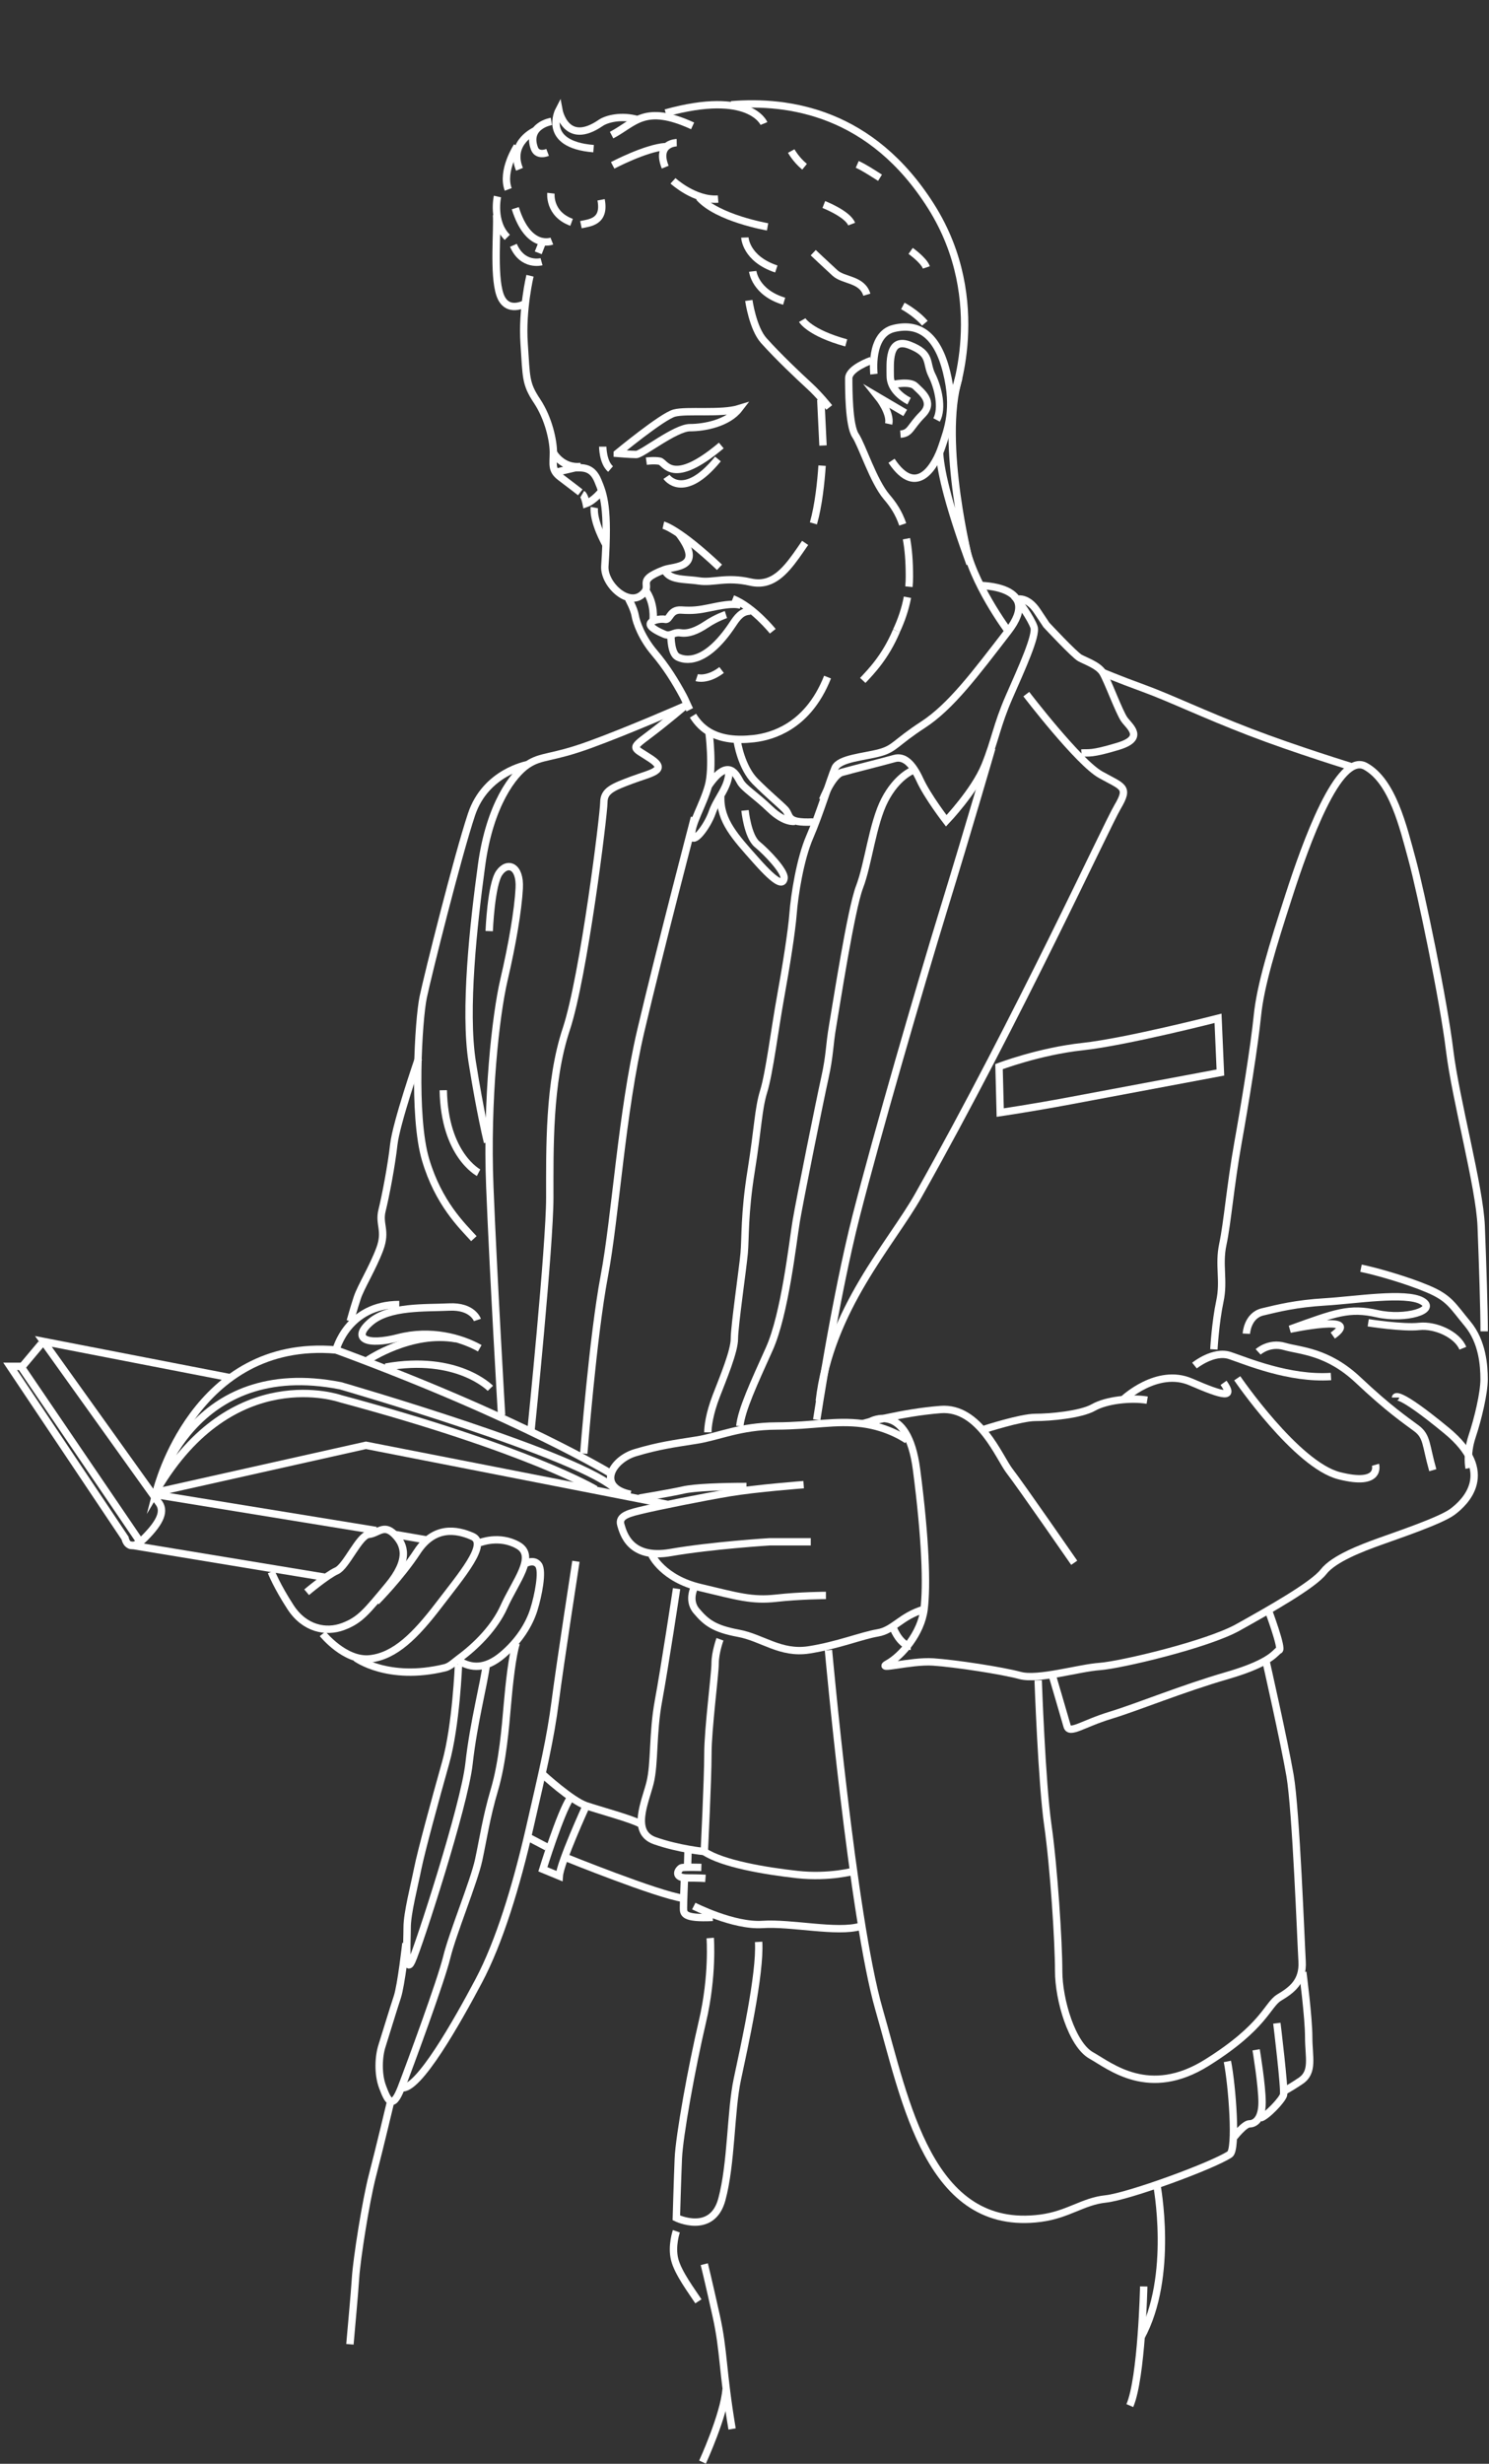 <?xml version="1.0" encoding="UTF-8"?>
<svg xmlns="http://www.w3.org/2000/svg" viewBox="0 0 404 668" width="404" height="668" fill="none" stroke="white" stroke-width="2" stroke-miterlimit="10">
  <rect x="0" y="0" width="404" height="668" fill="#333333" stroke="none"/>
  <g transform="translate(0, 26)">
    <path d="M265.75 132.74C265.75 132.74 283.16 132.67 273.56 145.1C264.62 156.69 258.01 165.57 250.43 170.5C242.85 175.43 242.85 176.95 238.68 178.08C234.51 179.22 227.68 179.6 226.55 182.25C225.41 184.9 222.38 194.76 219.73 200.83C217.08 206.9 215.56 216.75 215.18 221.68C214.8 226.61 213.28 236.09 211.77 244.43C210.25 252.77 208.74 264.9 207.22 269.83C205.7 274.76 205.7 279.69 203.81 291.44C201.91 303.19 202.29 309.64 201.91 313.81C201.53 317.98 199.26 333.53 199.26 336.94C199.26 340.35 196.23 347.56 194.33 352.49C192.43 357.42 192.06 360.83 192.06 362.35"></path>
    <path d="M143.8 48.76C143.8 48.76 141.58 57.97 142.21 67.17C142.84 76.38 142.53 77.96 145.7 82.72C148.87 87.48 150.14 93.51 150.14 96.69C150.14 99.87 149.51 101.45 152.04 103.36C154.58 105.26 157.44 107.49 157.44 107.49"></path>
    <path d="M161.26 111.61C161.26 111.61 160.63 114.78 164.43 121.77"></path>
    <path d="M155.86 100.82C158.08 100.82 160.62 100.5 162.21 104.31C163.8 108.12 165.17 111.65 164.11 127.48C163.79 132.24 170.14 138.27 173.95 135.42C177.76 132.56 171.74 131.65 180.3 128.44C182.84 127.49 191.41 128.12 184.11 118.6"></path>
    <path d="M179.98 116.38C179.98 116.38 184.11 117.33 195.22 127.81"></path>
    <path d="M237.12 75.43C237.12 75.43 235.85 64.64 242.52 63.05C249.19 61.46 254.27 64.64 256.81 74.8C259.35 84.96 257.13 90.35 255.54 95.12C253.95 99.88 248.87 109.41 241.89 98.93"></path>
    <path d="M165.94 10.63C172.29 7.31 174.83 2.13 187.92 8.13"></path>
    <path d="M207.28 7.49C207.28 7.49 203.47 -1.72 180.61 4.63"></path>
    <path d="M258.39 82.41C258.39 82.41 268.87 55.74 252.68 30.03C236.49 4.32 213.95 1.14 198.4 2.41"></path>
    <path d="M254.94 97C255.3 102.51 257.76 112.08 263.16 126.85C263.16 126.85 254.75 93.92 260.14 76.46"></path>
    <path d="M200.04 175.06C200.04 175.06 201.09 182.04 204.92 185.87C208.75 189.7 211.2 191.62 212.94 193.37C214.68 195.11 212.94 197.21 220.61 196.86"></path>
    <path d="M192.37 172.62C192.37 172.62 193.59 182.04 192.2 187.09C190.81 192.14 187.49 197.38 187.67 200.34C187.84 203.3 191.86 198.25 193.25 194.24C194.65 190.23 197.78 187.44 197.78 183.08"></path>
    <path d="M215.56 196.69C215.56 196.69 212.94 197.21 208.93 193.38C204.92 189.54 201.95 187.8 200.91 186.06C199.86 184.32 197.77 178.91 192.19 187.11"></path>
    <path d="M142.61 56.26C142.61 56.26 137.45 59.29 135.63 53.83C133.81 48.37 135.02 36.23 134.72 32.29"></path>
    <path d="M163.54 95.1C163.54 95.1 163.54 99.35 165.66 101.17"></path>
    <path d="M167.48 96.92C167.48 96.92 179.61 86.91 182.95 86C186.29 85.09 195.69 86.3 200.55 84.79C197.52 88.73 191.15 89.95 187.2 89.95C183.25 89.95 174.15 97.23 172.64 97.23C171.13 97.23 167.48 96.93 167.48 96.93V96.92Z"></path>
    <path d="M175.37 99.04C175.37 99.04 177.49 98.74 179.01 99.04C180.53 99.34 182.35 106.02 195.7 94.79"></path>
    <path d="M180.83 103.29C180.83 103.29 185.38 109.96 194.79 98.44"></path>
    <path d="M177.19 142.12C177.19 142.12 177.8 137.57 175.07 133.93"></path>
    <path d="M182.05 146.67C182.05 146.67 182.05 151.22 183.87 152.13C185.69 153.04 191.26 154.54 198.74 143.33C199.95 141.51 201.17 139.69 203.59 139.69"></path>
    <path d="M188.02 168.04C190.33 171.77 194.53 175.38 204.5 174.27C205.18 174.19 205.93 174.08 206.72 173.91C209.69 173.28 213.31 171.91 216.73 169C217.71 168.16 218.68 167.19 219.61 166.08C221.45 163.87 223.14 161.09 224.53 157.58"></path>
    <path d="M170.52 136.35C170.52 136.35 172.04 139.08 172.34 140.9C172.64 142.72 174.16 146.97 177.5 150.91C180.84 154.85 183.26 158.8 185.39 162.74C185.92 163.73 186.43 165.04 187.14 166.44"></path>
    <path d="M243.22 145.06C240.18 152.24 236.24 156.18 234.09 158.48"></path>
    <path d="M246.21 135.93C245.6 139.17 244.53 142.24 243.21 145.05"></path>
    <path d="M245.94 120.06C246.46 122.81 246.74 126.15 246.74 130.34C246.74 131.26 246.7 132.17 246.61 133.07"></path>
    <path d="M236.35 71.74C236.35 71.74 230.28 73.86 230.28 76.59C230.28 79.32 230.28 89.33 232.1 92.06C233.92 94.79 236.95 104.5 240.59 108.75C242.36 110.81 243.85 113.03 244.93 116.18"></path>
    <path d="M218.45 121.19C215.09 126.11 212.23 130.38 208.28 131.67C206.88 132.13 205.34 132.21 203.59 131.81C196.92 130.29 193.58 132.11 189.63 131.51C188.45 131.33 187.26 131.25 186.14 131.15C183.5 130.91 181.21 130.56 180.31 128.45"></path>
    <path d="M223.05 100.25C222.75 104.69 222.1 110.99 220.7 115.9"></path>
    <path d="M222.7 82.35L223.3 94.79"></path>
    <path d="M196.96 140.63C196.96 140.63 194.43 141.44 191.7 143.26C188.97 145.08 186.75 145.89 184.62 145.58C182.5 145.28 181.99 146.89 179.87 145.78C179.87 145.78 176.64 144.47 176.43 143.35C176.23 142.24 179.16 141.63 180.47 141.93C181.78 142.23 181.68 139.2 184.82 139.4C187.96 139.6 189.57 139.4 192.5 138.79C195.43 138.18 198.77 137.48 200.99 138.08"></path>
    <path d="M209.67 145.15C209.67 145.15 204.42 138.59 198.79 136.34"></path>
    <path d="M189.04 157.72C189.04 157.72 191.85 158.66 195.79 155.66"></path>
    <path d="M223.17 190.91C223.17 190.91 225.8 184.16 228.42 183.41C231.05 182.66 240.05 180.41 242.67 179.66C245.3 178.91 247.55 180.97 249.61 185.47C251.67 189.97 256.74 196.54 256.74 196.54C256.74 196.54 264.43 188.48 267.24 181.54C270.05 174.6 270.43 170.66 273.8 162.97C277.18 155.28 281.3 146.28 280.55 144.03C279.8 141.78 276.42 136.9 275.11 135.59"></path>
    <path d="M182.6 23.03C182.6 23.03 188.49 28.45 194.84 27.97"></path>
    <path d="M208.26 35.51C208.26 35.51 194.6 33.16 189.66 27.5"></path>
    <path d="M247.58 182.9C247.58 182.9 243.34 184.55 240.05 190.91C236.75 197.27 235.58 208.33 233.22 214.46C230.87 220.58 226.86 246.72 225.92 252.13C224.98 257.55 225.21 259.9 223.8 266.26C222.39 272.62 216.97 299.46 216.03 305.11C215.09 310.76 212.97 330.3 208.73 339.72C204.49 349.14 201.2 356.2 200.72 360.68"></path>
    <path d="M202.14 193.73C202.14 193.73 202.85 200.79 205.44 202.91C208.03 205.03 212.97 210.21 212.74 212.09C212.5 213.97 210.86 213.74 205.21 207.38C199.56 201.02 195.32 196.55 195.56 189.96"></path>
    <path d="M158.39 368.1C158.39 368.1 160.87 336.31 163.95 320.03C167.03 303.75 168.62 275.77 173.9 253.32C179.18 230.88 188.42 195.67 188.42 195.67"></path>
    <path d="M150.14 96.69C150.14 96.69 152.48 101.05 157.58 100.47C153.27 101.45 150.91 102.04 150.91 102.04"></path>
    <path d="M221.59 358.95C221.59 358.95 226.68 325.58 232.34 303.52C238 281.46 249.31 242.44 256.09 220.38C262.88 198.32 269.1 176.83 269.1 176.83"></path>
    <path d="M276.21 136.43C276.21 136.43 278.87 135.87 281.39 139.65L283.91 143.43C283.91 143.43 291.47 151.55 293.01 152.39C294.55 153.23 297.91 154.35 299.17 156.31C300.43 158.27 303.65 167.1 305.05 169.06C306.45 171.02 310.79 174.1 303.37 176.34C295.95 178.58 295.53 178.02 293.42 178.16"></path>
    <path d="M278.46 162.2C278.46 162.2 292.61 180.69 298.63 184.05C304.65 187.41 306.47 187.27 303.25 192.73C300.03 198.19 276.77 249.05 249.19 298.08C241.85 311.12 225.15 329.05 222.29 353.91"></path>
    <path d="M42.57 377.88C42.57 377.88 52.63 336.69 91.17 340.01C91.17 340.01 94.25 327.69 108.33 327.69"></path>
    <path d="M166.15 373.75C166.15 373.75 141.28 358.48 91.18 340.01"></path>
    <path d="M6.51 344.45H2.75L33.93 391.03C33.93 391.03 34.68 395.54 39.19 391.03C43.7 386.52 44.82 383.52 42.95 381.26L41.22 378.85L11.77 337.69L62.1 347.46"></path>
    <path d="M181.04 381.86L99.29 365.86L41.22 378.85"></path>
    <path d="M37.86 391.81L5.84 344.73L11.21 338.33"></path>
    <path d="M83.2 405.7C83.2 405.7 88.72 401.05 91.34 399.89C93.96 398.73 97.44 390.3 100.06 390.01C102.68 389.72 104.13 387.1 107.03 390.01C109.94 392.92 111.1 396.98 105.29 403.96C99.48 410.93 97.73 413.26 93.08 415C88.43 416.74 82.62 415.58 78.84 409.77C75.06 403.96 73.61 400.18 73.61 400.18"></path>
    <path d="M88.14 401.63L35.14 392.88"></path>
    <path d="M42.31 379.23L102.05 388.96"></path>
    <path d="M107.03 390.01L115.84 391.53"></path>
    <path d="M167.35 378.1C158.74 368.85 92.4 349.72 92.4 349.72C51.9 341.75 42.57 377.89 42.57 377.89C63.22 342.91 92.4 353.23 92.4 353.23C143.43 366.94 161.59 377.81 161.59 377.81"></path>
    <path d="M185.85 165.38C185.85 165.38 170.54 172.08 160.02 175.9C149.5 179.73 146.94 178.77 143.12 181.32C139.29 183.87 132.91 192.16 130.68 208.43C128.45 224.7 125.9 247.98 128.13 262.01C130.36 276.04 132.28 283.7 132.28 283.7"></path>
    <path d="M132.73 226.45C132.73 226.45 133.23 213.85 135.46 210.66C137.69 207.47 141.2 208.75 140.88 214.81C140.56 220.87 138.97 230.12 136.73 239.69C134.5 249.26 131.95 271.9 132.9 295.82C133.86 319.74 136.09 357.69 136.09 357.69"></path>
    <path d="M144.07 361.84C144.07 361.84 149.17 311.77 149.17 298.69C149.17 285.61 148.85 267.44 153.63 253.08C158.41 238.73 163.84 194.72 163.84 191.53C163.84 188.34 166.39 187.38 171.49 185.47C176.59 183.56 181.38 182.92 176.59 179.73C171.81 176.54 170.85 177.18 175.95 173.35C181.05 169.52 185.84 165.38 185.84 165.38"></path>
    <path d="M143.11 181.32C143.11 181.32 131.77 183.32 127.93 194.82C124.1 206.32 116.11 238.27 114.83 244.34C113.55 250.41 111.95 276.61 115.47 288.43C118.98 300.25 125.37 306.32 128.57 309.83"></path>
    <path d="M129.85 291.95C129.85 291.95 120.59 287.16 120.27 269.59"></path>
    <path d="M129.53 331.88C129.53 331.88 128.25 328.05 121.86 328.37C115.47 328.69 105.57 328.05 100.46 332.52C95.35 336.99 99.5 338.91 108.13 336.67C116.76 334.43 125.06 336.67 130.17 339.55"></path>
    <path d="M133.05 350.41C133.05 350.41 124.1 341.15 104.62 344.66"></path>
    <path d="M99.82 342.74C99.82 342.74 111.64 334.75 123.78 336.99"></path>
    <path d="M113.56 260.96C113.56 260.96 107.49 278.53 106.85 284.28C106.21 290.03 104.61 298.34 103.66 302.17C102.7 306 104.94 307.6 103.02 312.71C101.1 317.82 97.91 322.93 96.95 325.81C95.99 328.69 95.03 332.2 95.03 332.2"></path>
    <path d="M271.06 263.19C271.06 263.19 281.92 259.04 293.74 257.76C305.56 256.48 330.48 250.09 330.48 250.09L331.12 264.79C331.12 264.79 300.45 270.54 290.23 272.46C280.01 274.38 271.38 275.65 271.38 275.65L271.06 263.19Z"></path>
    <path d="M367.22 182.05C367.22 182.05 351.57 177.26 339.11 172.47C326.65 167.68 317.39 163.21 310.36 160.65C303.33 158.09 299.19 156.32 299.19 156.32"></path>
    <path d="M246.14 364.46C246.14 364.46 241.35 360.95 234 359.99C226.65 359.03 220.63 360.59 210.68 360.63C200.73 360.67 195.03 363.51 188.96 364.46C182.89 365.42 178.76 365.95 172.37 367.86C165.98 369.78 161.8 377.23 171.07 379.15"></path>
    <path d="M273.55 145.1C273.55 145.1 263.63 131.83 261.78 120.94"></path>
    <path d="M183.57 404.72C183.57 404.72 180.3 426.3 178.66 435.13C177.02 443.96 177.68 452.13 176.37 457.37C175.06 462.6 171.14 470.78 177.68 473.07C184.22 475.36 191.09 476.01 191.09 476.01C191.09 476.01 192.07 456.39 192.07 449.52C192.07 442.65 194.03 427.94 194.03 424.99C194.03 422.04 195.34 418.45 195.34 418.45"></path>
    <path d="M231.97 481.25C231.97 481.25 225.1 483.21 216.27 482.23C207.44 481.25 196 479.29 191.09 476.02"></path>
    <path d="M147.27 455.08C147.27 455.08 155.12 462.27 159.04 463.58C162.96 464.89 171.47 467.18 173.76 468.49"></path>
    <path d="M224.78 421.4C224.78 421.4 231.32 494 238.51 518.85C245.7 543.7 252.05 579.37 282.33 575.42C289.85 574.44 293.78 570.84 299.99 570.19C306.2 569.54 329.05 561.17 333.67 558.09C335.63 556.78 334.32 539.45 333.02 532.91"></path>
    <path d="M344.14 410.61C344.14 410.61 348.06 421.07 347.08 421.4C346.1 421.73 345.44 424.67 333.02 428.27C320.59 431.87 308.82 436.77 301.3 439.06C293.78 441.35 290.18 444.29 289.53 442C288.88 439.71 285.61 428.59 285.61 428.59"></path>
    <path d="M281.68 429.58C281.68 429.58 282.66 457.38 284.3 468.82C285.94 480.27 287.24 500.54 287.24 508.39C287.24 516.24 290.84 528.34 296.07 531.28C301.3 534.22 311.77 543.05 327.46 533.24C343.16 523.43 343.81 517.54 347.08 515.58C350.35 513.62 353.62 511.33 353.29 505.77C352.96 500.21 351.65 464.89 350.02 455.41C348.38 445.93 343.48 424.34 343.48 424.34"></path>
    <path d="M124.4 425.31C124.4 425.31 123.77 441.77 120.92 451.9C118.07 462.03 114.27 475.96 113.32 480.71C112.37 485.46 110.47 492.74 110.47 496.54C110.47 500.34 109.84 509.83 111.74 505.72C113.64 501.6 125.98 463.62 127.25 452.22C128.52 440.82 131.37 430.38 132 425"></path>
    <path d="M110.13 500.86C110.13 500.86 108.87 512.23 107.8 515.44C106.73 518.65 104.49 526.04 103.62 528.76C102.75 531.48 102.45 536.25 103.81 539.84C105.17 543.44 106.43 546.35 108.87 540.03C111.31 533.71 119.66 511.06 121.22 504.64C122.78 498.22 128.61 484.13 129.87 478.3C131.13 472.47 131.91 466.83 134.15 459.25C136.39 451.67 137.16 442.04 137.65 436.31C138.14 430.57 139.01 422.7 140.08 419.49"></path>
    <path d="M156.26 397.31C156.26 397.31 151.97 425.03 150.65 435.25C149.33 445.48 147.35 453.73 143.72 469.56C140.09 485.4 135.47 500.58 129.86 511.13C124.25 521.69 113.36 541.16 108.87 540.03"></path>
    <path d="M334.81 553.44C334.81 553.44 337.62 549.83 339.02 549.83C340.42 549.83 342.43 548.63 342.43 544.01C342.43 539.39 340.82 529.76 340.82 529.76"></path>
    <path d="M353.47 508.7C353.47 508.7 355.08 520.94 355.08 526.36C355.08 531.78 356.48 535.79 352.87 538.2C349.26 540.61 347.85 541.21 347.85 541.21"></path>
    <path d="M346.44 522.54C346.44 522.54 348.65 540.6 348.25 542C347.85 543.4 343.64 547.82 342.03 548.22"></path>
    <path d="M329.35 339.85C329.35 339.85 329.76 332.52 330.98 326.81C332.2 321.11 330.57 317.03 331.79 311.33C333.01 305.63 333.83 295.44 335.86 284.03C337.9 272.62 340.34 257.55 341.16 249.4C341.98 241.25 345.23 230.66 349.72 216.81C354.2 202.96 363.16 177.7 370.5 181.77C377.83 185.84 380.69 198.07 383.13 207.03C385.57 215.99 391.69 245.33 393.32 258.77C394.95 272.21 401.47 295.85 401.88 306.44C402.29 317.03 402.69 329.26 402.69 334.96"></path>
    <path d="M369.27 317.85C373.34 318.66 381.9 321.11 387.6 323.55C393.3 325.99 394.12 328.03 398.19 332.92C402.26 337.81 402.67 344.33 402.67 347.99C402.67 351.65 401.04 358.58 399.41 363.47C397.78 368.36 398.6 372.03 398.6 372.03"></path>
    <path d="M236.17 359.41C236.17 359.41 246.23 353.71 248.68 372.45C251.12 391.19 251.53 403.82 250.72 410.34C249.91 416.86 244.61 422.97 240.94 425.01C237.27 427.05 247.05 424.2 253.16 424.6C259.27 425.01 271.9 426.95 276.79 428.27C281.68 429.59 292.68 426.23 298.38 425.83C304.08 425.42 327.59 419.85 335.86 415.24C344.13 410.63 356.23 403.83 359.08 400.17C361.93 396.51 369.67 393.65 374.15 392.02C378.63 390.39 390.85 386.32 394.11 383.87C397.37 381.43 406.33 373.28 392.48 361.87C378.63 350.46 378.63 352.91 378.63 352.91"></path>
    <path d="M291.46 397.71C291.46 397.71 276.79 376.52 273.94 372.86C271.09 369.19 265.79 355.34 255.2 356.16C244.61 356.98 234 360 234 360"></path>
    <path d="M159.05 463.59C159.05 463.59 152.01 478.97 151.75 482.65L147.29 480.81C147.29 480.81 152.02 465.58 154.64 461.65"></path>
    <path d="M143.35 472.15L148.34 474.77"></path>
    <path d="M153.59 477.66C153.59 477.66 178.27 487.64 185.36 488.69"></path>
    <path d="M188.24 490.78C188.24 490.78 199 496.29 206.88 495.77C214.76 495.24 227.09 498.13 233.39 496.3"></path>
    <path d="M192.7 499.45C192.7 499.45 193.49 509.69 190.6 522.03C187.71 534.37 184.3 553.01 184.04 559.31C183.78 565.61 183.51 575.32 183.51 575.32C183.51 575.32 193.22 580.05 195.85 570.33C198.48 560.62 198.21 546.44 200.05 537.78C201.89 529.12 206.35 509.17 205.83 500.5"></path>
    <path d="M163.28 107.11C163.28 107.11 161.17 109.77 159.04 110.52C159.04 110.52 158.61 108.32 157.98 107.95"></path>
    <path d="M134.97 27.28C134.97 27.28 133.44 34.15 137.64 38.35"></path>
    <path d="M146.93 44.96C146.93 44.96 141.84 46.36 139.3 40.51"></path>
    <path d="M146.04 42.55L147.19 39.62"></path>
    <path d="M149.73 39.36C149.73 39.36 143.37 41.9 139.81 30.45"></path>
    <path d="M140.31 13.66C140.31 13.66 135.98 20.28 137.89 25.36"></path>
    <path d="M145.4 9.34C145.4 9.34 137.89 12.52 140.95 19.9"></path>
    <path d="M149.6 6.92C149.6 6.92 142.67 8.05 145.02 14.3C145.4 15.32 146.55 16.08 148.58 15.32"></path>
    <path d="M161.05 14.3C146.8 13.15 151.64 3.87 151.64 3.87C151.64 3.87 153.47 13.87 163.01 7.31C164.57 6.24 168.58 5.16 172.97 6.43"></path>
    <path d="M149.48 26.39C149.48 26.39 148.84 31.99 155.08 34.28"></path>
    <path d="M157.62 34.91C160.04 34.4 164.24 34.15 163.09 28.17"></path>
    <path d="M166.23 18.83C166.23 18.83 175.12 14.14 180.49 13.75"></path>
    <path d="M183.61 12.68C183.61 12.68 177.85 12.78 180.49 19.32"></path>
    <path d="M202.1 38.4C202.1 38.4 202.31 44.16 210.63 46.93"></path>
    <path d="M204.23 47.57C204.23 47.57 204.87 53.33 212.76 55.67"></path>
    <path d="M203.17 55.46C203.17 55.46 204.24 63.01 207.22 66.33C211.22 70.79 216.74 76 219.57 78.59C222.4 81.18 224.99 84.48 224.99 84.48"></path>
    <path d="M232.59 18.57C234.51 19.42 237.07 21.13 238.77 22.19"></path>
    <path d="M223.52 29.45C223.52 29.45 230 31.98 231.07 34.76"></path>
    <path d="M214.68 14.95C214.68 14.95 215.96 17.3 218.3 19.21"></path>
    <path d="M217.66 60.79C217.66 60.79 219.58 64.2 229.6 66.97"></path>
    <path d="M220.65 42.51C220.65 42.51 224.23 45.9 226.57 48.03C228.92 50.16 233.91 49.63 235.19 53.9"></path>
    <path d="M247.08 42.03C247.08 42.03 250.7 44.59 251.34 46.51"></path>
    <path d="M244.96 56.95C244.96 56.95 248.58 58.87 250.93 61.64"></path>
    <path d="M246.66 82.75C244.53 81.68 241.54 79.34 241.54 75.93C241.54 72.52 240.9 65.27 246.87 67.61C252.84 69.96 251.13 72.3 252.84 75.71C254.55 79.12 255.83 84.67 254.12 87.86"></path>
    <path d="M245.6 85.95L238.35 81.69C238.35 81.69 241.76 85.95 241.12 88.94"></path>
    <path d="M242.18 78.27C242.18 78.27 246.87 77.2 248.36 78.7C249.85 80.2 253.69 82.96 250.28 86.38C246.87 89.79 247.08 91.5 244.31 91.71"></path>
    <path d="M190.29 480.31C190.29 480.31 185.24 480.16 184.82 480.43C183.7 481.18 182.96 483.16 186.44 483.16C189.92 483.16 191.41 483.28 191.41 483.28"></path>
    <path d="M186.69 475.46L186.56 479.69"></path>
    <path d="M185.69 483.66C185.69 483.66 185.44 489.63 185.44 491.24C185.44 492.85 185.44 494.22 193.39 493.85"></path>
    <path d="M105.97 543.86C105.97 543.86 102.91 556.73 101.07 563.78C99.23 570.83 96.78 586.61 96.47 591.52C96.16 596.42 95.24 605.93 94.94 609.6"></path>
    <path d="M183.51 578.95C183.51 578.95 182.13 582.93 183.05 586.61C183.97 590.29 187.8 595.35 189.49 597.95"></path>
    <path d="M191.09 587.88C191.09 587.88 192.17 592.19 194.32 601.88C196.47 611.57 195.93 616.41 198.63 632.56"></path>
    <path d="M190.61 641.54C190.61 641.54 196.47 628.79 197 621.79"></path>
    <path d="M313.84 566.17C313.84 566.17 318.67 591.11 309.52 607.8"></path>
    <path d="M310.32 593.92C310.32 593.92 309.78 618.68 306.55 626.22"></path>
    <path d="M267.08 361.51C267.08 361.51 276.95 358.3 280.9 358.3C284.85 358.3 293.24 357.56 296.7 355.59C300.16 353.62 306.82 352.88 311.26 353.62"></path>
    <path d="M304.84 353.37C304.84 353.37 313.97 344.73 323.1 348.68C332.23 352.63 334.95 353.12 331.98 348.93"></path>
    <path d="M324.09 344.24C324.09 344.24 329.27 340.04 333.72 341.53C338.16 343.01 349.76 347.95 361.12 347.21"></path>
    <path d="M341.36 340.53C341.36 340.53 344.32 337.82 348.52 339.05C352.72 340.28 360.12 340.28 368.51 348.18C376.9 356.08 381.34 359.04 384.31 361.26C387.27 363.48 386.78 365.7 388.75 372.61"></path>
    <path d="M335.69 347.69C335.69 347.69 351.73 371.14 363.33 374.1C374.93 377.06 373.2 371.14 373.2 371.14"></path>
    <path d="M338.16 335.6C338.16 335.6 338.41 330.66 342.6 329.68C346.8 328.69 351.48 327.46 359.63 326.97C367.77 326.48 381.35 324.26 385.79 326.72C390.23 329.19 381.35 331.9 373.7 330.18C366.05 328.45 362.35 329.93 350.01 334.38C350.01 334.38 370 330.18 361.61 336.11"></path>
    <path d="M371.23 332.64C371.23 332.64 380.61 334.12 385.05 333.63C389.49 333.14 395.42 335.85 396.9 339.55"></path>
    <path d="M218.05 376.53C218.05 376.53 205.22 377.5 197.95 378.71C190.69 379.92 178.38 382.43 174.69 383.31C171 384.19 167.66 384.86 168.45 387.45C169.09 389.54 170.81 396.87 181.95 394.93C193.09 392.99 208.84 392.02 208.84 392.02H219.98"></path>
    <path d="M176.88 395.66C176.88 395.66 179.8 401.98 189.96 404.41C200.13 406.83 204 408.04 210.54 407.32C217.08 406.59 224.09 406.56 224.09 406.56"></path>
    <path d="M188.72 403.75C188.72 403.75 186.3 407.62 188.96 410.77C191.62 413.92 193.8 415.61 200.34 416.82C206.88 418.03 211.75 422.53 219.5 421.32C227.25 420.11 233.79 417.45 238.14 416.72C242.5 415.99 244.4 412.17 250.71 410.33"></path>
    <path d="M247.1 420.36C247.1 420.36 244.19 420.36 242.02 414.55"></path>
    <path d="M173.49 380.17C173.49 380.17 182.21 378.72 185.35 377.99C188.5 377.26 196 377.02 202.54 377.02"></path>
    <path d="M87.54 416.97C87.54 416.97 93.59 424.48 100.37 423.75C107.15 423.02 112.72 417.45 119.01 409.22C125.3 400.99 132.57 392.51 128.21 390.58C123.85 388.64 117.8 387.67 113.2 394.7C108.6 401.72 102.06 408.26 102.06 408.26"></path>
    <path d="M96.55 423.51C96.55 423.51 105.23 429.94 120.72 426.17C122.13 425.83 123.33 424.58 124.7 423.57C129.37 420.13 134.26 415.13 136.7 409.71C139.85 402.69 145.66 395.91 140.57 393C135.49 390.09 130.16 392.27 130.16 392.27"></path>
    <path d="M142.74 397.84C142.74 397.84 144.92 396.63 146.13 398.32C147.34 400.01 146.05 406.56 144.84 410.43C143.63 414.3 140.91 418.86 136.31 422.73C131.71 426.6 127.84 426.4 124.39 424.22"></path>
  </g>
</svg>
